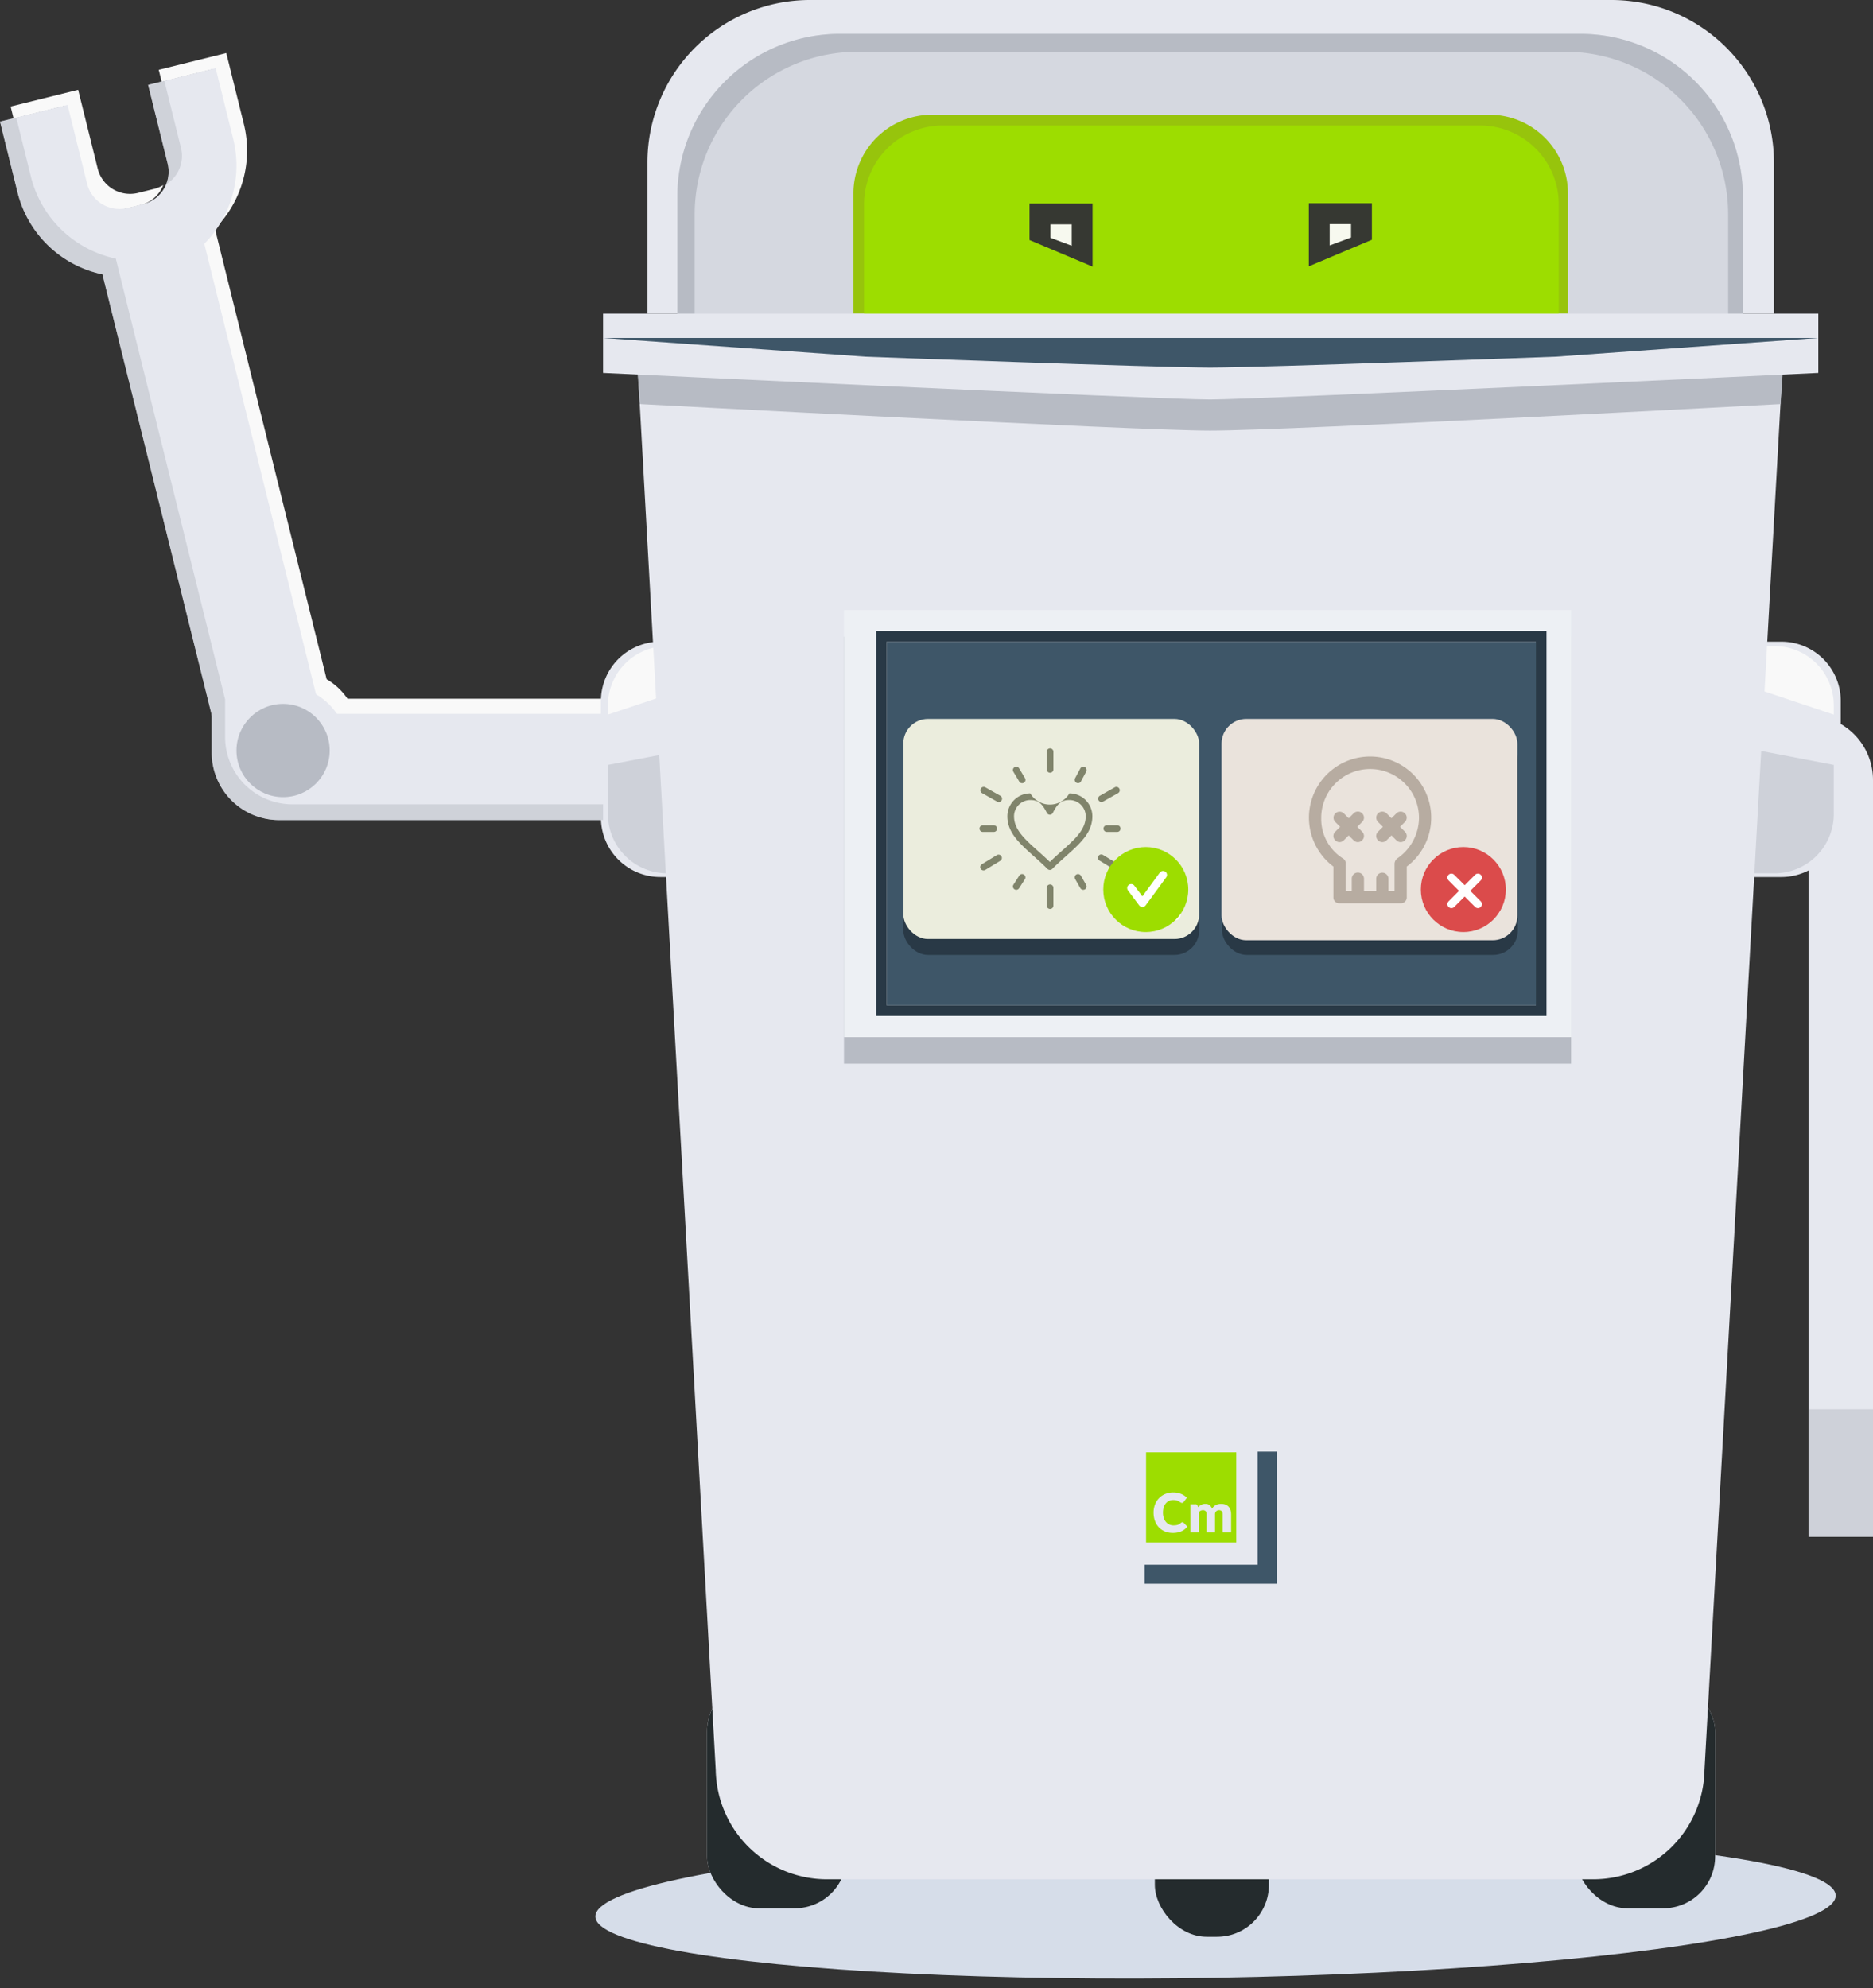 <svg xmlns="http://www.w3.org/2000/svg" width="705.224" height="748.494" viewBox="0 0 705.224 748.494"><rect x="0" y="0" width="705.224" height="748.494" fill="#333333" stroke="none"/><defs><style>.a{fill:#d6dde9;}.b,.h{fill:#e6e8ef;}.c{fill:#242b2d;}.d,.f{fill:#f9f9f9;}.d,.h,.j,.u{fill-rule:evenodd;}.e,.g,.j{fill:#b7bbc4;}.e,.i{opacity:0.5;}.k{fill:#d5d8e0;}.l{fill:#97c40c;}.m,.u{fill:#9ddd00;}.n{fill:#363832;}.o{fill:#f7f9ef;}.p{fill:#c2c7d3;}.q{fill:#3e5668;}.r{fill:#edf0f4;}.aa,.ad,.s{fill:none;}.s{stroke:#293946;stroke-miterlimit:10;stroke-width:4px;}.t{fill:#293946;}.v{fill:#eae3dc;}.w{fill:#b7aca1;}.x{fill:#fff;}.y{fill:#ebeddd;}.z{fill:#80846b;}.aa{stroke:#fff;stroke-linecap:round;stroke-linejoin:round;stroke-width:3px;}.ab{fill:#db4b4b;}.ac{stroke:none;}</style></defs><g transform="translate(-1053 -451)"><ellipse class="a" cx="233.5" cy="27" rx="233.5" ry="27" transform="matrix(1, -0.017, 0.017, 1, 1276.716, 1145.502)"/><g transform="translate(-1326.794 306.161)"><rect class="b" width="42.947" height="70.325" rx="19.535" transform="translate(2814.617 803.614)"/><rect class="c" width="42.947" height="70.325" rx="19.535" transform="translate(2814.617 803.614)"/><rect class="b" width="52.561" height="86.07" rx="19.535" transform="translate(2646.013 777.149)"/><rect class="c" width="52.561" height="86.07" rx="19.535" transform="translate(2646.013 777.149)"/><rect class="b" width="52.561" height="86.07" rx="19.535" transform="translate(2973.013 777.149)"/><rect class="c" width="52.561" height="86.07" rx="19.535" transform="translate(2973.013 777.149)"/><path class="d" d="M2404.114,184.721l7.353,29.648a12.558,12.558,0,0,0,15.212,9.166l5.959-1.478a12.529,12.529,0,0,0,8.635-7.551,12.511,12.511,0,0,1-3.528,1.474l-5.959,1.478a12.558,12.558,0,0,1-15.212-9.166l-7.353-29.648-25.428,6.307,1.123,4.531Z"/><path class="d" d="M2510.648,407.881a24.645,24.645,0,0,0-7.861-7.344l-42.065-169.6a41.8,41.8,0,0,0,10.867-39.495l-6.6-26.624-25.429,6.306,1.124,4.532,19.2-4.762,6.6,26.625a41.8,41.8,0,0,1-10.867,39.494l42.065,169.6a24.642,24.642,0,0,1,7.86,7.345h100.21v33.923h5.107v-40Z"/><path class="b" d="M22.353,0H60a0,0,0,0,1,0,0V88.587a0,0,0,0,1,0,0H22.353A22.353,22.353,0,0,1,0,66.234V22.353A22.353,22.353,0,0,1,22.353,0Z" transform="translate(2606.056 386.4)"/><path class="e" d="M2608.674,432.8v18.437a22.353,22.353,0,0,0,22.353,22.353h34.647V421.857Z"/><path class="f" d="M2664.288,395.269v-7.2h-33.261a22.353,22.353,0,0,0-22.353,22.353v3.43Z"/><path class="b" d="M0,0H147.34a0,0,0,0,1,0,0V40a0,0,0,0,1,0,0H25.353A25.353,25.353,0,0,1,0,14.647V0A0,0,0,0,1,0,0Z" transform="translate(2459.52 413.557)"/><circle class="b" cx="24.524" cy="24.524" r="24.524" transform="translate(2461.857 402.841)"/><rect class="b" width="40" height="207.468" transform="translate(2413.507 228.524) rotate(-13.929)"/><circle class="g" cx="17.551" cy="17.551" r="17.551" transform="translate(2468.831 409.814)"/><path class="h" d="M2467.591,197.115l-6.6-26.625-25.428,6.307,7.353,29.648a12.558,12.558,0,0,1-9.166,15.212l-5.959,1.478a12.558,12.558,0,0,1-15.211-9.166l-7.354-29.648-25.428,6.306,6.6,26.625a41.827,41.827,0,0,0,50.666,30.528h0A41.828,41.828,0,0,0,2467.591,197.115Z"/><g class="i"><path class="j" d="M2442.329,214.232a12.559,12.559,0,0,0,5.606-13.717l-6.258-25.235-6.118,1.517,7.353,29.648A12.484,12.484,0,0,1,2442.329,214.232Z"/><path class="j" d="M2489.9,447.627a25.353,25.353,0,0,1-25.353-25.352V408.117l-41.153-165.93a41.826,41.826,0,0,1-31.969-30.865l-5.509-22.212-6.118,1.517,6.6,26.625a41.83,41.83,0,0,0,31.969,30.866l41.154,165.929V428.2a25.352,25.352,0,0,0,25.353,25.352h121.986v-5.93Z"/></g><path class="b" d="M0,0H24.275a0,0,0,0,1,0,0V309.209a0,0,0,0,1,0,0h0A24.275,24.275,0,0,1,0,284.934V0A0,0,0,0,1,0,0Z" transform="translate(3085.018 723.358) rotate(-180)"/><path class="b" d="M22.353,0H60a0,0,0,0,1,0,0V88.587a0,0,0,0,1,0,0H22.353A22.353,22.353,0,0,1,0,66.234V22.353A22.353,22.353,0,0,1,22.353,0Z" transform="translate(3072.88 474.987) rotate(-180)"/><path class="e" d="M3070.262,432.8v18.437a22.353,22.353,0,0,1-22.353,22.353h-34.647V421.857Z"/><path class="f" d="M3014.648,395.269v-7.2h33.261a22.353,22.353,0,0,1,22.353,22.353v3.43Z"/><rect class="e" width="24.275" height="48" transform="translate(3060.743 675.358)"/><path class="b" d="M2979.7,852.288H2691.153a41.872,41.872,0,0,1-41.866-41.134L2620.013,285.22h430.83l-29.275,525.934A41.872,41.872,0,0,1,2979.7,852.288Z"/><path class="b" d="M61.206,0H362.957a61.206,61.206,0,0,1,61.206,61.206v56.849a0,0,0,0,1,0,0H0a0,0,0,0,1,0,0V61.206A61.206,61.206,0,0,1,61.206,0Z" transform="translate(2623.562 144.839)"/><path class="k" d="M61.206,0H339.984A61.206,61.206,0,0,1,401.19,61.206v45.686a0,0,0,0,1,0,0H0a0,0,0,0,1,0,0V61.206A61.206,61.206,0,0,1,61.206,0Z" transform="translate(2634.833 157.583)"/><path class="l" d="M2970.161,262.894H2701.125V217.653a29.638,29.638,0,0,1,29.639-29.638h209.759a29.638,29.638,0,0,1,29.638,29.638Z"/><path class="m" d="M29.638,0h202.3a29.638,29.638,0,0,1,29.638,29.638V72.8a0,0,0,0,1,0,0H0a0,0,0,0,1,0,0V29.638A29.638,29.638,0,0,1,29.638,0Z" transform="translate(2705.125 192.091)"/><path class="n" d="M2791.167,245.2l-23.743-10V221.454h23.743Z"/><path class="o" d="M2783.317,237.348l-8.044-3V229.3h8.044Z"/><path class="g" d="M3050.231,296.94s-185.084,10-214.8,10c-27.955,0-214.718-10-214.718-10l-1.362-19.3H3051.54Z"/><path class="n" d="M2896.342,235.091l-23.743,10V221.348h23.743Z"/><path class="o" d="M2888.493,234.242l-8.044,3V229.2h8.044Z"/><path class="g" d="M2974.816,157.583H2696.039a61.206,61.206,0,0,0-61.206,61.206v45.686h6.52V225.546a61.206,61.206,0,0,1,61.207-61.206h266.709a61.206,61.206,0,0,1,61.206,61.206v38.929h5.548V218.789A61.206,61.206,0,0,0,2974.816,157.583Z"/><path class="b" d="M3064.427,285.22s-210.814,10-229,10c-19.4,0-228.569-10-228.569-10V262.894h457.568Z"/><path class="p" d="M3064.427,272.057S2845.741,283.2,2835.444,283.2s-228.585-11.139-228.585-11.139h457.568Z"/><path class="q" d="M2965.643,279.109s-110.061,4.086-130.2,4.086c-20.047,0-129.8-4.08-129.8-4.08l-98.784-7.058h457.568Z"/><rect class="g" width="273.77" height="160.744" transform="translate(2697.574 384.522)"/><rect class="r" width="273.77" height="160.744" transform="translate(2697.574 374.522)"/><rect class="q" width="244.414" height="136.91" transform="translate(2713.671 386.4)"/><g class="s" transform="translate(2713.671 386.4)"><rect class="ac" width="244.414" height="136.91"/><rect class="ad" x="-2" y="-2" width="248.414" height="140.91"/></g><rect class="t" width="111.396" height="82.851" rx="9.283" transform="translate(2839.912 421.475)"/><path class="q" d="M2853.3,741.039h-42.518v-7.154H2853.3v-42.57h7.206v49.724Z"/><path class="u" d="M2811.317,691.575v33.957h33.956V691.575Zm13.275,29.72a7.9,7.9,0,0,1-3.2.6,7.647,7.647,0,0,1-3.04-.577,6.574,6.574,0,0,1-2.279-1.595,7.006,7.006,0,0,1-1.436-2.412,8.894,8.894,0,0,1-.5-3.03,8.371,8.371,0,0,1,.542-3.061,7.1,7.1,0,0,1,1.523-2.406,6.829,6.829,0,0,1,2.35-1.574,7.881,7.881,0,0,1,3.015-.562,8.035,8.035,0,0,1,1.579.148,7.816,7.816,0,0,1,1.385.409,6.368,6.368,0,0,1,2.146,1.425l-1.165,1.564a1.466,1.466,0,0,1-.266.261.686.686,0,0,1-.429.118.761.761,0,0,1-.348-.082,3.847,3.847,0,0,1-.347-.2c-.123-.078-.258-.164-.4-.255a3.155,3.155,0,0,0-.521-.256,4.291,4.291,0,0,0-.7-.2,4.858,4.858,0,0,0-.945-.081,3.809,3.809,0,0,0-1.569.316,3.42,3.42,0,0,0-1.226.925,4.249,4.249,0,0,0-.8,1.492,6.671,6.671,0,0,0-.281,2.018,6.125,6.125,0,0,0,.312,2.034,4.474,4.474,0,0,0,.848,1.5,3.606,3.606,0,0,0,1.252.925,3.73,3.73,0,0,0,1.533.317,7.26,7.26,0,0,0,.858-.046,3.9,3.9,0,0,0,.726-.153,3.02,3.02,0,0,0,.633-.286,4,4,0,0,0,.6-.455,1.223,1.223,0,0,1,.265-.169.7.7,0,0,1,.3-.066.691.691,0,0,1,.245.046.673.673,0,0,1,.235.159l1.369,1.44A5.666,5.666,0,0,1,2824.592,721.295Zm18.748.434h-3.168v-6.734q0-1.645-1.411-1.646a1.451,1.451,0,0,0-1.068.424,1.656,1.656,0,0,0-.424,1.222v6.734H2834.1v-6.734a1.818,1.818,0,0,0-.357-1.278,1.406,1.406,0,0,0-1.053-.368,1.772,1.772,0,0,0-.813.2,2.953,2.953,0,0,0-.72.521v7.664h-3.168v-10.6h1.962a.747.747,0,0,1,.777.532l.173.572a6.315,6.315,0,0,1,.552-.506,3.65,3.65,0,0,1,.619-.4,3.365,3.365,0,0,1,.715-.265,3.422,3.422,0,0,1,.843-.1,2.482,2.482,0,0,1,1.589.495,3.077,3.077,0,0,1,.956,1.323,3.124,3.124,0,0,1,.649-.837,3.485,3.485,0,0,1,.828-.563,3.954,3.954,0,0,1,.94-.316,4.878,4.878,0,0,1,.986-.1,4.5,4.5,0,0,1,1.615.27,3.082,3.082,0,0,1,1.18.787,3.4,3.4,0,0,1,.721,1.267,5.486,5.486,0,0,1,.245,1.7Z"/><rect class="v" width="111.396" height="83.313" rx="9.283" transform="translate(2839.733 415.475)"/><path class="w" d="M2895.66,429.633a23.012,23.012,0,0,0-13.808,41.422v11.511a2.176,2.176,0,0,0,2.041,2.3,2.253,2.253,0,0,0,.26,0h23.012a2.176,2.176,0,0,0,2.3-2.041,2.327,2.327,0,0,0,0-.261v-11.51a23.013,23.013,0,0,0-13.807-41.422Zm10.126,38.431a2.849,2.849,0,0,0-.922,1.841V480.26h-2.3v-4.6a2.3,2.3,0,1,0-4.6,0h0v4.6h-4.6v-4.6a2.3,2.3,0,1,0-4.6-.092v4.694h-2.3V469.9a2.057,2.057,0,0,0-.921-1.84,17.55,17.55,0,0,1-8.284-15.187,18.41,18.41,0,1,1,36.819,0A18.7,18.7,0,0,1,2905.786,468.064Z"/><path class="w" d="M2906.934,456.1l1.841-1.841a2.279,2.279,0,0,0-3.223-3.223l-1.841,1.841-1.841-1.84a2.279,2.279,0,1,0-3.223,3.223l1.845,1.84-1.841,1.838a2.228,2.228,0,0,0-.073,3.15l.073.073a2.229,2.229,0,0,0,3.15.073c.025-.024.049-.048.073-.073l1.841-1.841,1.841,1.841a2.229,2.229,0,0,0,3.15.073l.073-.073a2.228,2.228,0,0,0,.073-3.15c-.024-.025-.048-.05-.073-.073Z"/><path class="w" d="M2892.669,451.035a2.228,2.228,0,0,0-3.15-.072c-.025.023-.049.047-.072.072l-1.839,1.84-1.841-1.841a2.279,2.279,0,0,0-3.222,3.223l1.838,1.843-1.84,1.838a2.228,2.228,0,0,0-.073,3.15l.073.073a2.229,2.229,0,0,0,3.15.073l.073-.073,1.842-1.841,1.841,1.841a2.229,2.229,0,0,0,3.15.073l.073-.073a2.228,2.228,0,0,0,.073-3.15c-.024-.025-.048-.05-.073-.073l-1.844-1.838,1.841-1.841a2.228,2.228,0,0,0,.074-3.15C2892.719,451.084,2892.694,451.059,2892.669,451.035Z"/><path class="x" d="M2943.5,486.019a1.856,1.856,0,0,1,0,3.26l-4.477,2.442a1.857,1.857,0,0,1-2.746-1.63v-4.885a1.858,1.858,0,0,1,2.746-1.63Z"/><rect class="t" width="111.396" height="82.851" rx="9.283" transform="translate(2719.912 421.475)"/><rect class="y" width="111.396" height="82.851" rx="9.283" transform="translate(2719.912 415.475)"/><path class="z" d="M2775.169,435.733a1.255,1.255,0,0,0,1.255-1.255h0V427.87a1.255,1.255,0,0,0-2.506-.136,1.053,1.053,0,0,0,0,.136v6.611A1.255,1.255,0,0,0,2775.169,435.733Z"/><path class="z" d="M2795.13,446.594l5.633-3.183a1.255,1.255,0,0,0-1.234-2.186l-5.633,3.184a1.255,1.255,0,0,0,1.234,2.185Z"/><path class="z" d="M2800.8,470.142l-5.632-3.428a1.255,1.255,0,1,0-1.373,2.1.732.732,0,0,0,.066.04l5.634,3.435a1.255,1.255,0,0,0,1.306-2.144Z"/><path class="z" d="M2775.169,477.8a1.255,1.255,0,0,0-1.255,1.255v6.61a1.255,1.255,0,1,0,2.506.137.987.987,0,0,0,0-.137v-6.61A1.254,1.254,0,0,0,2775.169,477.8Z"/><path class="z" d="M2755.17,466.714l-5.633,3.428a1.257,1.257,0,1,0,1.3,2.148l5.635-3.435a1.255,1.255,0,0,0-1.3-2.144Z"/><path class="z" d="M2756.439,444.409l-5.632-3.184a1.255,1.255,0,0,0-1.235,2.186l5.632,3.183a1.255,1.255,0,1,0,1.265-2.168Z"/><path class="z" d="M2785.7,439.655a1.256,1.256,0,0,0,1.108-.665l1.959-3.673a1.256,1.256,0,1,0-2.217-1.181l-1.959,3.673a1.256,1.256,0,0,0,1.109,1.846Z"/><path class="z" d="M2800.391,455.511h-3.918a1.255,1.255,0,0,0,0,2.506h3.918a1.255,1.255,0,0,0,.136-2.506C2800.482,455.509,2800.436,455.509,2800.391,455.511Z"/><path class="z" d="M2786.788,474.51a1.255,1.255,0,0,0-2.18,1.245l1.96,3.429a1.255,1.255,0,1,0,2.178-1.249Z"/><path class="z" d="M2765.316,474.076a1.255,1.255,0,0,0-1.734.377l-2.2,3.428a1.255,1.255,0,1,0,2.112,1.358h0l2.2-3.429A1.256,1.256,0,0,0,2765.316,474.076Z"/><path class="z" d="M2749.944,458.021h3.919a1.255,1.255,0,1,0,.136-2.506,1.021,1.021,0,0,0-.136,0h-3.919a1.255,1.255,0,1,0-.136,2.506A1.032,1.032,0,0,0,2749.944,458.021Z"/><path class="z" d="M2763.564,439.046a1.255,1.255,0,0,0,2.181-1.244c-.009-.016-.019-.032-.029-.047l-2.206-3.678a1.257,1.257,0,1,0-2.153,1.3Z"/><path class="z" d="M2782.459,443.5a8.55,8.55,0,0,1-14.743,0,8.634,8.634,0,0,0-8.627,8.627c0,8.017,7.757,12.475,15.111,19.829a1.256,1.256,0,0,0,1.775,0c7.333-7.334,15.12-11.808,15.12-19.829A8.642,8.642,0,0,0,2782.459,443.5Zm-7.372,25.807c-6.932-6.718-13.488-10.757-13.488-17.181a6.126,6.126,0,0,1,6.117-6.116c2.9,0,4.418,1.175,6.249,4.835a1.256,1.256,0,0,0,2.246,0c1.829-3.66,3.348-4.835,6.249-4.835a6.126,6.126,0,0,1,6.127,6.116c0,6.424-6.563,10.46-13.5,17.182Z"/><circle class="x" cx="0.668" cy="0.668" r="0.668" transform="translate(2813.492 484.144)"/><path class="x" d="M2822.582,482.463h-1.327l-.118-.248a1.381,1.381,0,0,0-1.233-.774h-3.713a1.365,1.365,0,0,0-1.233.774l-.118.248H2813.5a1.7,1.7,0,0,0-1.691,1.694v5.375a1.7,1.7,0,0,0,1.691,1.692h9.061a1.7,1.7,0,0,0,1.692-1.692v-5.375a1.678,1.678,0,0,0-1.66-1.694Zm.773,7.081a.789.789,0,0,1-.787.788H2813.5a.789.789,0,0,1-.787-.788V484.17a.789.789,0,0,1,.787-.788h1.6a.476.476,0,0,0,.407-.248l.249-.5a.462.462,0,0,1,.416-.264h3.713a.464.464,0,0,1,.42.262l.248.5a.453.453,0,0,0,.407.249h1.6a.789.789,0,0,1,.788.787Z"/><path class="x" d="M2818.043,483.737a2.8,2.8,0,1,0,.007,0Zm0,4.707a1.895,1.895,0,1,1,1.9-1.888A1.894,1.894,0,0,1,2818.043,488.444Z"/><circle class="m" cx="16" cy="16" r="16" transform="translate(2795.205 463.706)"/><path class="aa" d="M2817.705,474.206l-7.765,10.588Zm-12,4.941,4.235,5.647Z"/><circle class="ab" cx="16" cy="16" r="16" transform="translate(2914.776 463.706)"/><path class="aa" d="M2931.276,480.206l-5,5,5-5-5-5,5,5,5-5-5,5,5,5Z"/></g></g></svg>